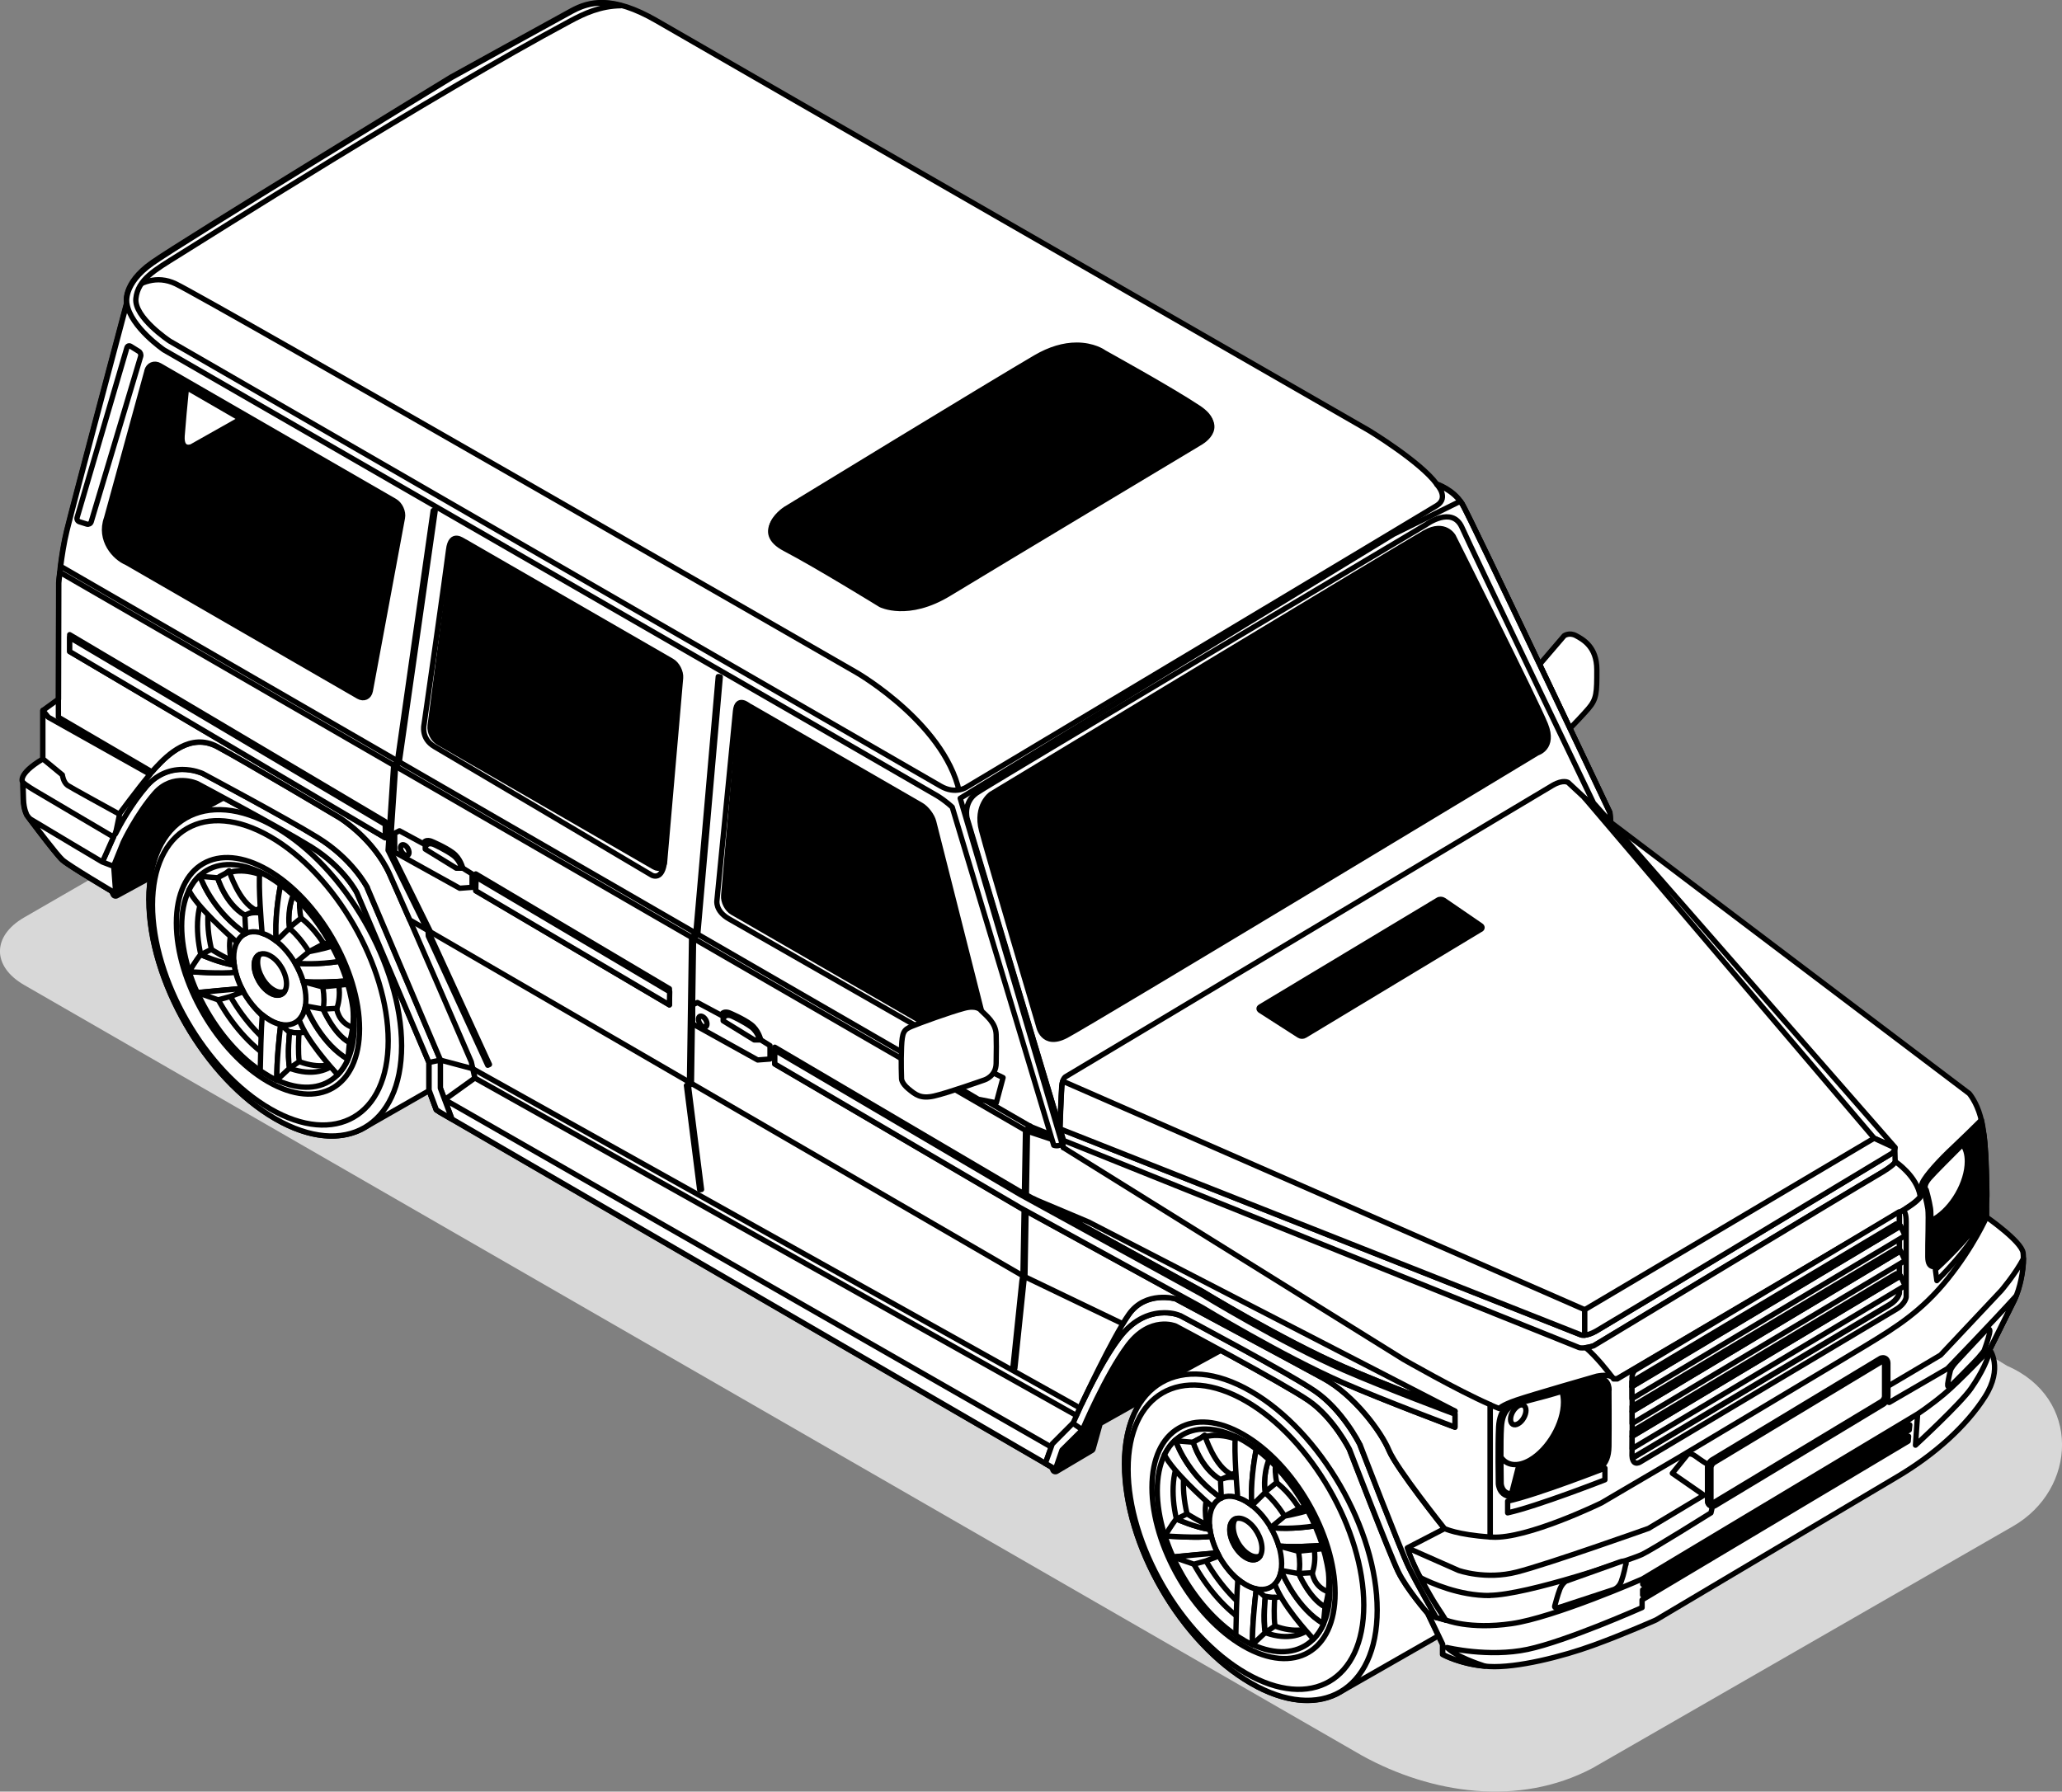 <?xml version="1.0" encoding="UTF-8"?><svg xmlns="http://www.w3.org/2000/svg" viewBox="0 0 155.37 135.02"><rect x="0" y="0" width="155.37" height="135.02" fill="#808080" stroke="none"/><defs><style>.d{fill:#d8d8d8;mix-blend-mode:multiply;}.e{isolation:isolate;}.f{fill:none;}.f,.g{stroke-width:.4px;}.f,.g,.h{stroke:#000;stroke-linejoin:round;}.g{fill:#fff;}.h{stroke-width:.8px;}</style></defs><g class="e"><g id="b"><g id="c"><path class="d" d="M1.82,69.14c-2.43,1.4-2.43,3.69,0,5.09l100.82,58.08c5.19,2.86,11.79,3.88,17.35.94l31.69-18.23c4.83-2.78,5.17-9.66-.45-12.09L54.75,43.68c-2.43-1.4-6.4-1.4-8.83,0L1.82,69.14Z"/><polygon class="h" points="8.46 66.79 8.71 67.33 12.54 65.24 18.57 59.68 12.74 57.78 7.93 63.47 8.46 66.79"/><path class="h" d="M79.3,110.09l.22.62,2.65-1.57.56-2,10.29-5.78s-5.89-2.28-5.92-2.27c-.04.01-3.82,1.29-3.82,1.29l-3.97,9.72Z"/><path class="g" d="M84.73,110.35c0-3.26,1.23-5.48,3.18-6.36l6.62-3.61c1.43-.1,3.83.58,5.59,1.6,5.45,3.14,10.33,8.39,11.35,14.98.06.37-.11,3.86.03,4.53-.02.01-.04.03-.06.04l-10.7,6.12c-1.7.85-3.98.65-6.48-.8-5.26-3.04-9.52-10.42-9.52-16.49Z"/><path class="g" d="M84.73,110.35c0,6.07,4.26,13.46,9.52,16.49,5.26,3.04,9.52.57,9.52-5.5s-4.26-13.46-9.52-16.49c-5.26-3.04-9.52-.57-9.52,5.5Z"/><path class="g" d="M85,110.72c0,5.66,3.97,12.55,8.88,15.38,4.9,2.83,8.88.54,8.88-5.13s-3.98-12.55-8.88-15.38-8.88-.54-8.88,5.13Z"/><path class="g" d="M86.8,112.1c0,4.4,3.09,9.75,6.9,11.95,3.81,2.2,6.9.42,6.9-3.99s-3.09-9.75-6.9-11.95c-3.81-2.2-6.9-.42-6.9,3.99Z"/><path class="g" d="M87.2,112.33c0,4.15,2.91,9.19,6.5,11.26,3.59,2.07,6.5.39,6.5-3.75s-2.91-9.19-6.5-11.26c-3.59-2.07-6.5-.39-6.5,3.75Z"/><path class="g" d="M94.26,122.53c-3.24-1.87-5.87-6.43-5.87-10.17s2.63-5.26,5.87-3.39c.17.1.34.21.51.33,2.72,2.09,4.87,5.81,5.33,9.21.02.21.03.43.03.63,0,3.75-2.63,5.26-5.87,3.39Z"/><path class="g" d="M89.17,111.88c0-1.6.48-2.79,1.28-3.48,1.03-.42,2.36-.26,3.81.58.17.1.34.21.51.33,2.72,2.09,4.87,5.81,5.33,9.21.02.21.03.43.03.63,0,1.6-.48,2.79-1.28,3.48-1.03.42-2.36.26-3.81-.58-3.24-1.87-5.87-6.43-5.87-10.17Z"/><path class="g" d="M91.96,113.29c0,2.24,1.59,4.96,3.55,6.07,1.96,1.12,3.56.21,3.56-2.02s-1.59-4.96-3.56-6.07c-1.96-1.12-3.55-.21-3.55,2.03Z"/><path class="g" d="M90.82,113.83c0,2.24,1.59,4.96,3.56,6.08,1.96,1.12,3.55.21,3.55-2.03s-1.59-4.96-3.55-6.07c-1.96-1.12-3.56-.21-3.56,2.02Z"/><path class="g" d="M91.13,114.7c0,1.74,1.22,3.85,2.72,4.71,1.5.87,2.72.16,2.72-1.57s-1.22-3.85-2.72-4.71c-1.5-.87-2.72-.16-2.72,1.57Z"/><path class="g" d="M92.66,115.28c0,.78.54,1.72,1.22,2.11.67.39,1.21.07,1.21-.7s-.54-1.72-1.21-2.11c-.67-.39-1.22-.07-1.22.7Z"/><path class="g" d="M93.07,114.47c-.1.15-.15.34-.15.58,0,.78.54,1.72,1.22,2.11.31.18.59.2.81.1-.21.32-.6.39-1.06.12-.67-.39-1.22-1.33-1.22-2.11,0-.42.16-.69.41-.81Z"/><path class="g" d="M98.97,123.52c-.47-.5-2.35-2.57-2.91-4.14.24-.24.4-.59.48-1.03.22.54,1.29,2.89,3.2,4.01-.2.46-.46.85-.77,1.16Z"/><path class="g" d="M93.7,123.59c-.19-.11-.39-.23-.58-.36.02-1.01.06-3.11.15-4.21.19.15.38.29.58.41.28.16.55.27.81.33-.12.94-.31,2.71-.29,4.19-.22-.1-.44-.22-.67-.35Z"/><path class="g" d="M87.78,115.75s2.57.19,3.49.03c.11.42.26.84.46,1.24-.57.05-2.69.24-3.34.31-.24-.52-.44-1.06-.61-1.59Z"/><path class="g" d="M87.75,109.62c.22-.44.49-.81.81-1.1.21.58,1.11,2.75,3.46,4.37-.28.13-.5.35-.66.66-.56-.48-3.04-2.7-3.62-3.93Z"/><path class="g" d="M94.66,109.2c-.16.8-.46,2.68-.33,4.25-.16-.12-.32-.23-.48-.33-.2-.12-.4-.2-.59-.26-.07-.86-.28-3.44-.18-4.61.2.1.41.2.62.32.32.19.64.4.95.63Z"/><path class="g" d="M99.09,114.99c.21.49.4.98.55,1.47-.78.06-2.22.14-3.28.05-.14-.48-.35-.95-.61-1.39.48.05,1.69.13,3.34-.13Z"/><path class="g" d="M87.78,115.75s.54-.92.86-1.28c0,0,1.38.62,2.53.79.02.17.06.35.1.52-.93.15-3.5-.03-3.5-.03Z"/><polygon class="g" points="88.62 114.5 88.62 114.49 88.63 114.49 88.62 114.5"/><path class="g" d="M89.45,114.09s1.01.65,1.69.88c0,.1.02.2.03.3-1.1-.17-2.41-.74-2.52-.79l.79-.39Z"/><path class="g" d="M88.58,108.58l1.33.11s.56,1.94,2.05,2.82l.07,1.39c-2.28-1.57-3.2-3.66-3.44-4.31Z"/><path class="g" d="M89.91,108.68l.54-.29.32-.24s.76,2.44,2.06,2.98l-.87.37c-1.49-.88-2.05-2.82-2.05-2.82Z"/><path class="g" d="M96.1,110.48c-.05.59.1,1.24.1,1.24l-.88.72c-.03-.22-.16-1.28.29-2.45.17.16.33.32.49.49Z"/><path class="g" d="M95.32,112.49l-.99.97c-.13-1.58.17-3.46.33-4.25.32.24.64.51.95.79-.5,1.3-.28,2.49-.28,2.49Z"/><path class="g" d="M96.79,114.26l1.11-.59.47-.12c.05.09.11.19.16.28-.71.23-1.74.42-1.74.42Z"/><path class="g" d="M95.75,115.12l1.04-.86s1.02-.19,1.74-.42c.2.38.39.76.56,1.15-1.65.26-2.86.18-3.34.13Z"/><path class="g" d="M97.84,116.91l-1.48-.4c1.06.09,2.5.01,3.28-.05.03.08.05.17.08.25l-1.88.19Z"/><path class="g" d="M96.53,118.35l1.34.24s.79,1.86,1.97,2.51l-.12,1.26c-1.91-1.12-2.97-3.47-3.19-4.01Z"/><path class="g" d="M98.88,118.52s.09,1.05,1.2,1.44c-.05.41-.13.79-.25,1.13-1.18-.65-1.97-2.51-1.97-2.51l1.02-.06Z"/><path class="g" d="M94.37,123.94h0c-.01-1.49.18-3.25.29-4.2l.67.61s-.19,1.65,0,2.69l-.96.9Z"/><path class="g" d="M95.44,120.32c.21.05.41.06.61.05-.03.45-.08,1.5.02,2.16l-.72.5c-.19-1.04,0-2.69,0-2.69l.1-.03Z"/><path class="g" d="M91.74,117.03c.04.08.08.16.12.23l-.99.37-.91.25-1.57-.54c.65-.07,2.77-.26,3.34-.31Z"/><path class="g" d="M11.22,67.82c0-3.26,1.23-5.48,3.18-6.36l6.62-3.61c1.43-.1,3.84.58,5.59,1.59,5.45,3.15,10.33,8.39,11.35,14.98.06.37-.11,3.86.03,4.53-.02.01-.04.03-.06.04l-10.7,6.12c-1.7.85-3.98.65-6.48-.8-5.26-3.04-9.52-10.42-9.52-16.49Z"/><path class="g" d="M11.22,67.82c0,6.07,4.26,13.46,9.52,16.49,5.26,3.04,9.52.57,9.52-5.5s-4.26-13.46-9.52-16.49c-5.26-3.04-9.52-.58-9.52,5.5Z"/><path class="g" d="M11.49,68.19c0,5.66,3.97,12.55,8.88,15.38,4.9,2.83,8.88.54,8.88-5.13s-3.98-12.55-8.88-15.38c-4.9-2.83-8.88-.54-8.88,5.13Z"/><path class="g" d="M13.29,69.56c0,4.4,3.09,9.75,6.9,11.95,3.81,2.2,6.9.42,6.9-3.98s-3.09-9.75-6.9-11.96c-3.81-2.2-6.9-.42-6.9,3.99Z"/><path class="g" d="M13.69,69.79c0,4.15,2.91,9.19,6.5,11.26,3.59,2.07,6.5.39,6.5-3.75s-2.91-9.19-6.5-11.26c-3.59-2.07-6.5-.39-6.5,3.75Z"/><path class="g" d="M20.75,80c-3.24-1.87-5.87-6.43-5.87-10.17s2.63-5.26,5.87-3.39c.17.1.34.21.51.33,2.72,2.09,4.87,5.81,5.33,9.21.02.21.03.43.03.63,0,3.75-2.63,5.26-5.87,3.39Z"/><path class="g" d="M15.66,69.34c0-1.6.48-2.79,1.28-3.48,1.03-.42,2.36-.26,3.81.58.17.1.34.21.51.33,2.72,2.09,4.87,5.81,5.33,9.21.02.21.03.43.03.63,0,1.6-.48,2.79-1.28,3.48-1.03.42-2.36.27-3.81-.58-3.24-1.87-5.87-6.43-5.87-10.17Z"/><path class="g" d="M18.45,70.75c0,2.24,1.59,4.96,3.56,6.08,1.96,1.12,3.56.21,3.56-2.03s-1.59-4.96-3.56-6.07c-1.96-1.12-3.56-.21-3.56,2.02Z"/><path class="g" d="M17.3,71.29c0,2.24,1.59,4.96,3.55,6.07,1.96,1.12,3.56.21,3.56-2.03s-1.59-4.96-3.56-6.07c-1.96-1.12-3.55-.21-3.55,2.03Z"/><path class="g" d="M17.61,72.16c0,1.74,1.22,3.85,2.72,4.71,1.5.87,2.72.16,2.72-1.57s-1.22-3.85-2.72-4.71c-1.5-.87-2.72-.16-2.72,1.57Z"/><path class="g" d="M19.15,72.74c0,.77.54,1.72,1.22,2.1.67.39,1.22.07,1.22-.7s-.54-1.72-1.22-2.1c-.67-.39-1.22-.07-1.22.7Z"/><path class="g" d="M19.56,71.93c-.1.15-.15.34-.15.58,0,.77.54,1.72,1.22,2.1.31.18.59.2.81.1-.21.32-.6.39-1.06.12-.67-.39-1.22-1.33-1.22-2.1,0-.42.16-.69.41-.81Z"/><path class="g" d="M25.45,80.99c-.47-.5-2.35-2.58-2.91-4.14.24-.24.4-.59.47-1.04.22.54,1.29,2.9,3.21,4.01-.2.46-.46.85-.77,1.17Z"/><path class="g" d="M20.19,81.05c-.19-.11-.39-.24-.58-.36.02-1.01.06-3.11.15-4.21.19.15.38.29.58.41.28.16.55.27.81.33-.12.94-.31,2.71-.29,4.19-.22-.1-.44-.22-.67-.35Z"/><path class="g" d="M14.26,73.22s2.57.19,3.49.03c.1.42.26.84.46,1.24-.57.05-2.69.24-3.35.31-.24-.52-.44-1.05-.61-1.59Z"/><path class="g" d="M14.24,67.08c.22-.44.49-.81.81-1.1.21.58,1.11,2.75,3.46,4.37-.28.13-.5.35-.66.66-.56-.49-3.04-2.7-3.62-3.93Z"/><path class="g" d="M21.14,66.67c-.16.8-.46,2.68-.32,4.25-.16-.12-.32-.23-.48-.33-.2-.12-.4-.2-.59-.26-.07-.86-.28-3.44-.18-4.61.2.1.41.2.62.32.32.19.64.4.95.63Z"/><path class="g" d="M25.58,72.45c.21.48.4.98.55,1.47-.78.06-2.22.14-3.28.05-.14-.48-.35-.95-.61-1.39.48.05,1.69.13,3.34-.13Z"/><path class="g" d="M14.26,73.22s.54-.92.86-1.28c0,0,1.38.62,2.53.8.02.17.06.34.1.52-.93.15-3.5-.03-3.5-.03Z"/><polygon class="g" points="15.11 71.96 15.1 71.96 15.11 71.95 15.11 71.96"/><path class="g" d="M15.93,71.55s1.01.65,1.69.88c0,.1.02.2.03.3-1.1-.17-2.41-.74-2.52-.79l.79-.39Z"/><path class="g" d="M15.07,66.04l1.33.11s.56,1.94,2.05,2.82l.07,1.39c-2.28-1.57-3.2-3.66-3.44-4.31Z"/><path class="g" d="M16.4,66.15l.54-.29.32-.24s.76,2.44,2.06,2.98l-.87.37c-1.49-.88-2.05-2.82-2.05-2.82Z"/><path class="g" d="M22.58,67.95c-.05.59.1,1.24.1,1.24l-.88.72c-.03-.22-.16-1.29.29-2.45.17.16.33.32.49.49Z"/><path class="g" d="M21.81,69.95l-.99.97c-.13-1.58.17-3.46.32-4.25.32.24.64.51.95.79-.5,1.3-.28,2.49-.28,2.49Z"/><path class="g" d="M23.28,71.72l1.11-.59.47-.12c.05.09.11.19.16.28-.71.23-1.74.42-1.74.42Z"/><path class="g" d="M22.24,72.58l1.04-.86s1.02-.19,1.74-.42c.2.38.39.76.56,1.15-1.65.25-2.86.18-3.34.13Z"/><path class="g" d="M24.32,74.38l-1.48-.4c1.06.09,2.5,0,3.28-.05.03.08.05.17.08.25l-1.88.19Z"/><path class="g" d="M23.02,75.81l1.34.24s.79,1.86,1.97,2.51l-.12,1.26c-1.91-1.12-2.97-3.47-3.19-4.01Z"/><path class="g" d="M25.37,75.99s.09,1.05,1.2,1.44c-.05.41-.13.79-.25,1.13-1.18-.65-1.97-2.51-1.97-2.51l1.02-.06Z"/><path class="g" d="M20.86,81.4h0c-.01-1.49.18-3.25.29-4.2l.67.61s-.19,1.65,0,2.69l-.96.9Z"/><path class="g" d="M21.92,77.78c.21.05.41.06.61.06-.03.45-.08,1.5.02,2.16l-.73.5c-.19-1.04,0-2.69,0-2.69l.11-.03Z"/><path class="g" d="M18.22,74.49c.04.08.08.16.12.24l-.99.37-.91.25-1.57-.54c.65-.07,2.77-.26,3.35-.31Z"/><path class="g" d="M3.23,57.19v-3.65l1.17-.85.02-8.77s.17-2.17.6-3.92c.42-1.75,4.52-17.16,4.52-17.16,0,0-.35-1.45,1.92-3.05,2.27-1.6,22.53-13.98,22.53-13.98,0,0,7.87-4.35,9.11-5.02,1.25-.67,3.02-1.17,6.37.77,3.35,1.95,53.69,30.89,53.69,30.89,0,0,3.87,2.35,5.09,4.02,0,0,1.27.42,1.9,1.47.62,1.05,11.14,23.28,11.14,23.28l.06.74,27.03,20.45s.54.63.84,1.72c.3,1.09.43,3.15.44,4.56.01,1.4.01,3.02.01,3.02,0,0,2.67,1.85,2.77,2.71.1.86-.17,2.53-.66,3.54-.49,1.01-1.86,3.74-1.86,3.74,0,0,1.04,1.38-.36,3.57-1.4,2.2-3.79,4.35-6.59,6.01-2.81,1.66-18.19,10.8-18.19,10.8,0,0-2.43,1.08-4.75,1.92-2.31.84-5.73,1.71-7.83,1.59-2.1-.12-3.51-.91-3.51-.91v-.75l-1.13-2.36s-1.59-1.83-2.22-3.14c-.63-1.3-3.67-9.2-3.67-9.2,0,0-1.2-2.4-3.1-3.7-1.9-1.3-10.01-5.61-10.01-5.61,0,0-1.9-.81-3.6,1.45-1.69,2.26-3.42,6.38-3.42,6.38l-1.53,1.54-.5,1.42-.11-.05-46.26-26.84-.27-.18-.55-1.48v-2.08l-5.43-12.8s-.99-1.94-3.46-3.46c-2.47-1.52-8.57-4.76-8.57-4.76,0,0-1.83-.85-3.21.74-1.38,1.59-2.36,3.67-2.36,3.67l-.74,1.83.15,2.04-.04-.03s-3.47-2.05-3.97-2.5c-.5-.45-2.67-3.37-2.67-3.37,0,0-.25-.43-.27-1.2-.03-.78-.03-1.27-.03-1.27,0,0-.5-.57,1.5-1.77Z"/><path class="g" d="M108.93,122.09s-2.2-3.21-2.9-5.45l3.87,1.71s2.04.73,4.4.12c2.36-.6,9.92-3.29,9.92-3.29l4.17-2.5-2.38-1.65,1.09-1.35s.18-.3.68.08c.36.27.74.51.93.62-.03.08-.05.15-.05.23v2.49c0,.11.03.2.09.27.07.09.17.14.29.14.08,0,.16-.02.23-.07l12.64-7.62c.2-.12.34-.37.34-.6v-.75l3.97-2.35,4.58-4.87s1.06-1.24,1.67-2.41c0,.91-.26,2.26-.68,3.12-.43.88-1.52,3.06-1.79,3.61-.03.04-.06.08-.06.13-.12.7-.61,1.76-1.42,2.93-.81,1.17-4.19,4.28-4.19,4.28l.16-2.32-.54.3v.03s-20.17,12.08-20.17,12.08v.4l20.12-12.02-.04.39-20.09,12.04v.4l20.04-11.97-.03.37-20.05,11.96v.58s-5.69,2.53-8.63,3.15c-2.94.62-6.07-.14-6.07-.14.68.68,2.39,1.25,2.85,1.4-1.92-.18-3.17-.89-3.17-.89v-.75l-1.13-2.36.63.32.72.2Z"/><path class="g" d="M7.71,64.96l.81-1.82.02-.05c.04-.09,1.05-2.2,2.49-3.86.71-.82,1.65-1.26,2.7-1.26.82,0,1.44.27,1.51.3l.04.02c.25.13,6.15,3.27,8.61,4.79,2.64,1.62,3.72,3.71,3.77,3.79v.03s5.52,12.99,5.52,12.99v2.1l.86,2.34-.9-.52-.27-.18-.55-1.48v-2.08l-5.43-12.8s-.99-1.94-3.46-3.46c-2.47-1.52-8.57-4.76-8.57-4.76,0,0-1.83-.85-3.21.74-1.38,1.59-2.36,3.67-2.36,3.67l-.74,1.83.15,2.04-.04-.03s-.35-.21-.85-.51l-.12-1.83Z"/><path class="g" d="M79.29,108.82l1.56-1.55c.34-.79,1.89-4.32,3.46-6.41,1.19-1.59,2.53-1.93,3.43-1.93.65,0,1.1.18,1.18.21h.03s.03.03.03.03c.33.18,8.17,4.34,10.1,5.66,2.06,1.41,3.33,3.92,3.38,4.02l.02.04v.04c.04.08,3.04,7.88,3.65,9.14.58,1.19,2.07,3.81,2.08,3.83l-.63-.32s-1.59-1.83-2.22-3.14c-.63-1.3-3.67-9.2-3.67-9.2,0,0-1.2-2.4-3.1-3.7-1.9-1.3-10.01-5.61-10.01-5.61,0,0-1.9-.81-3.6,1.45-1.69,2.26-3.42,6.38-3.42,6.38l-1.53,1.54-.5,1.42-.11-.05-.64-.37.51-1.46Z"/><path class="g" d="M129.04,113.52c.08,0,.16-.02.23-.07l12.64-7.62c.2-.12.34-.37.34-.6v-2.5c0-.24-.16-.41-.37-.41-.08,0-.16.02-.23.07l-12.64,7.62c-.2.12-.34.37-.34.6v2.49c0,.11.03.2.09.27.07.09.17.14.29.14h0Z"/><path class="g" d="M102.49,108.93v-.04s-.03-.04-.03-.04c-.05-.11-1.32-2.61-3.38-4.02-1.92-1.32-9.76-5.48-10.1-5.66l-.03-.02h-.03c-.08-.05-.52-.22-1.18-.22-.91,0-2.24.33-3.43,1.93-1.06,1.42-2.12,3.5-2.8,4.94h0s2.28-4.92,3.55-6.74c1.27-1.81,3.53-1.17,3.53-1.17,0,0,8.81,4.72,11.13,5.99,2.32,1.27,4.36,4.03,4.94,5.43.58,1.39,4.18,5.89,4.18,5.89l-2.8,1.45c.71,2.24,2.9,5.45,2.9,5.45l-.72-.2s-1.51-2.64-2.08-3.83c-.61-1.26-3.61-9.06-3.64-9.14Z"/><path class="g" d="M8.98,61.35s1.94-2.64,2.79-3.53c.84-.9,2.57-2.63,4.61-1.54,2.04,1.09,9.22,5.36,9.22,5.36,0,0,2.53,1.55,3.75,4.23,1.21,2.68,6.16,14.15,6.16,14.15l.28,1.23-2.59-1.34-5.51-12.99v-.03c-.06-.09-1.14-2.17-3.78-3.79-2.46-1.51-8.36-4.65-8.61-4.79l-.04-.02c-.07-.03-.68-.3-1.51-.3-1.05,0-1.99.44-2.7,1.26-1.15,1.33-2.03,2.95-2.35,3.59l.31-1.48Z"/><path class="g" d="M4.7,58.4l-1.47-1.21v-3.65l.41.51,7.66,4.3c-.94,1.13-2.32,3-2.32,3h0c-1.13-.62-3.62-1.99-3.88-2.16-.33-.23-.4-.78-.4-.78Z"/><path class="g" d="M8.55,63.07s-.01.02-.01.03l-.02.05-.81,1.82.12,1.83c-1.06-.64-2.78-1.68-3.12-1.99-.5-.45-2.67-3.37-2.67-3.37,0,0-.25-.43-.27-1.2-.03-.78-.03-1.27-.03-1.27.21.21.89.61.89.61l5.93,3.5Z"/><polygon class="g" points="79.21 109.05 78.77 110.28 34.05 84.33 33.51 82.87 79.21 109.05"/><path class="g" d="M81.36,106.1c-.1.21-.18.4-.26.57l-45.32-25.43-.16-.7,45.74,25.56Z"/><path class="g" d="M118.95,101.54l-38.83-15.6-.26-.87,39.26,15.53s.37.15,1.14-.29c.77-.44,22.28-13.39,22.28-13.39,0,0,.27-.26.23-.45l.03,1.08s.04.22-1.37,1.03c-1.41.81-21.36,12.85-21.36,12.85,0,0-.79.25-1.13.11Z"/><polygon class="g" points="142.79 86.47 141.21 85.77 119.41 60.15 121.36 61.96 142.79 86.47"/><path class="g" d="M119.41,100.62c-.19.02-.28-.02-.28-.02l-39.26-15.53s.09-2.56.14-3.2c.01-.16.04-.29.07-.39l39.33,17.22v1.92Z"/><path class="g" d="M142.55,86.92s-21.51,12.95-22.28,13.39c-.39.22-.67.29-.86.31v-1.92l21.8-12.92,1.56.72s0,.04,0,.11c-.06.16-.22.32-.22.32Z"/><path class="g" d="M143.62,91.07l-21.77,12.83h-.28s-.05-.09-.09-.12c-.28-.37-1.19-1.54-2-2.22.31-.04.6-.14.6-.14,0,0,19.95-12.04,21.36-12.85,1.41-.81,1.37-1.03,1.37-1.03,0,0,1.63,1.07,1.88,2.62-.19.36-1.08.9-1.08.9Z"/><path class="g" d="M112.22,120.23c2.87-.03,10.7-2.71,11.5-3.08.8-.38,5.2-3.14,5.2-3.14l.11-.49s0,0,0,0c.08,0,.16-.02.23-.07l12.64-7.62c.09-.05.16-.14.22-.23l.23.09,4.39-2.55s3.2-3.31,5.16-5.46c-.04.1-.08.19-.12.27-.49,1.01-1.86,3.74-1.86,3.74,0,0-2.32,2.44-3.42,3.36-1.1.92-2.03,1.52-2.03,1.52l-20.71,12.42s-6.68,2.92-9.87,3.37c-3.19.46-4.97-.28-4.97-.28,0,0,0,0,0-.01,0,0,0,0,0-.01,0,0-.01-.02-.02-.03,0,0,0-.01-.01-.02-.01-.02-.03-.05-.05-.07,0,0,0-.01-.01-.02-.02-.02-.03-.05-.05-.08,0-.01-.01-.02-.02-.03-.02-.03-.05-.07-.07-.11,0,0,0-.01-.01-.02-.03-.05-.06-.1-.1-.15,0-.01-.01-.02-.02-.03-.03-.05-.06-.09-.09-.14,0-.01-.02-.03-.03-.04-.08-.12-.17-.26-.26-.41,0-.01-.02-.03-.03-.04-.04-.06-.08-.13-.12-.2,0-.01-.01-.02-.02-.03-.05-.08-.1-.16-.15-.25,0,0,0-.01-.01-.02-.05-.08-.1-.16-.14-.24,0-.01-.01-.03-.02-.04-.11-.18-.21-.37-.32-.56,0,0,0-.02-.01-.02-.05-.09-.1-.19-.15-.28,0,0,0-.01-.01-.02-.05-.1-.11-.2-.16-.31.78.39,2.92,1.36,5.21,1.34Z"/><polygon class="g" points="35.78 81.24 33.51 82.87 33.18 82 33.18 79.89 35.62 80.54 35.78 81.24"/><path class="g" d="M4.4,52.69v1.36l7.05,4.12c.12-.14.22-.26.32-.36.84-.9,2.57-2.63,4.61-1.54,2.04,1.09,9.22,5.36,9.22,5.36,0,0,2.53,1.55,3.75,4.23.31.69.87,1.96,1.53,3.47l46.2,26.82,7.52,3.61c.16-.27.32-.51.46-.71,1.27-1.81,3.53-1.17,3.53-1.17,0,0,8.81,4.72,11.13,5.99,2.32,1.27,4.36,4.03,4.94,5.43.58,1.39,4.18,5.89,4.18,5.89,0,0,.92.47,3.45.64v-9.97c-2.48-1.08-6.55-3.42-6.55-3.42l-25.61-15.95-.25-1.42-7.5-24.9c-.81-5.43-7.83-9.48-7.83-9.48,0,0-48.71-28.05-51.31-29.3-1.44-.69-2.72-.09-3.58.58-.18.54-.1.88-.1.88,0,0-4.1,15.41-4.52,17.16-.22.89-.37,1.9-.47,2.67l73.11,42.23,1.47.59.28.42-2.08-.69L4.51,43.13c-.05.49-.08.8-.08.8l-.02,8.77ZM50.08,64.84c-.14,1.58-.96,1.12-.96,1.12,0,0-15.33-9.08-16.38-9.69-1.05-.61-.79-1.66-.79-1.66,0,0,1.68-11.73,1.85-13.17.17-1.44,1.1-.67,1.1-.67l.52,1.19,14.66,22.88ZM70.14,77.95s-14.15-8.1-15.21-8.7c-1.06-.6-.91-1.39-.91-1.39,0,0,1.28-13.11,1.4-14.27.12-1.16.98-.41.98-.41l.58,1.09,13.17,23.68ZM77.91,90.36l4.11,1.73,27.62,14.25s-5.34-2-8.39-3.34c-4.62-2.02-10.68-5.7-10.68-5.7l-12.65-6.95Z"/><path class="g" d="M112.28,115.83s.09,0,.14.01c2.64.16,8.25-2.58,8.25-2.58l5.77-3.39s11.74-7.01,14.1-8.44c2.36-1.43,4.26-2.62,6.22-5.06,1.96-2.44,2.93-4.66,2.93-4.66,0,0,0-1.62-.01-3.02-.01-1.3-.12-3.16-.38-4.29-.55.55-1.47,1.45-2.12,2.06-.99.92-2.08,2.11-2.33,2.67-.26.56-.14,1.05-.14,1.05-.19.36-1.08.9-1.08.9l-.25.15c.11.03.25.2.25.86v5.66s-.04.5-.77.93l-19.24,11.48s-.51.36-.62-.27c.07-.03.11-.06.11-.06l19.24-11.48c.72-.43.77-.93.77-.93v-5.66c0-.14,0-.26-.02-.36l-21.24,12.52h-.28c-.19-.45-1.26-.21-1.26-.21,0,0-4.89,1.4-6.05,1.8-1.16.4-1.3.64-1.3.64-.21-.08-.43-.17-.68-.28v9.97ZM145.39,88.77c.58-.67,3.56-3.59,3.56-3.59,0,0,.23-.43.35.5.12.93.18,3.41.2,4.17.02.76-.08,1.66-.85,2.54-.78.87-2.63,2.67-2.63,2.67,0,0-.55.62-.56-.34-.02-.96.08-3.1,0-3.65-.08-.55-.32-1.4-.32-1.4,0,0-.32-.23.26-.9ZM113.13,107.56c.07-1.36.79-1.64,1.09-1.74.29-.1.87-.25,2.16-.59,1.3-.35,2.28-.69,3.51-1.09,1.23-.4,1.16.62,1.16.62,0,0,.02,2.73,0,4.25-.02,1.52-.92,1.57-.92,1.57,0,0-4.8,1.73-5.89,1.97-1.09.24-1.12-.74-1.12-.74,0,0-.05-2.89.02-4.25Z"/><path class="g" d="M11.07,27.95c.12-.45.56-.63.96-.4l17.71,10.22c.4.23.67.8.58,1.26l-2.42,13.04c-.09.46-.49.64-.89.41l-17.47-10.09c-.88-.36-2.1-1.69-1.51-3.34l3.05-11.11ZM34.17,41.24c.06-.46.44-.65.85-.42l15.6,9c.4.23.7.81.66,1.27l-1.2,13.82c-.04.47-.4.66-.81.42l-16.23-9.37c-.4-.23-.69-.8-.63-1.27l1.75-13.46ZM74.77,79.36c.11.45-.12.63-.53.4l-19.05-11c-.4-.23-.7-.81-.66-1.27l1.2-13.82c.04-.46.4-.65.81-.42l12.87,7.43c.4.23.83.8.94,1.25l4.41,17.43Z"/><path class="h" d="M74.32,79.31l-18.91-10.92c-.26-.15-.48-.56-.45-.87l1.2-13.82c0-.09.04-.13.05-.13.01,0,.06,0,.12.04l12.87,7.43c.3.18.66.64.75.98l4.37,17.28ZM49.6,65.01s-.06,0-.12-.04l-16.23-9.37c-.26-.15-.46-.55-.42-.85l1.75-13.46s.02-.15.08-.15c.02,0,.06,0,.13.04l15.6,9c.26.15.48.56.45.87l-1.2,13.82c0,.09-.03.13-.04.13,0,0,0,0,0,0ZM27.22,52.12l-17.5-10.1h-.03c-.69-.29-1.78-1.41-1.27-2.81v-.02s3.06-11.13,3.06-11.13c.02-.07.07-.19.19-.19.05,0,.1.02.15.05l17.71,10.22c.25.14.43.53.38.81l-2.42,13.04c-.01.07-.05.16-.13.16-.04,0-.09-.02-.14-.04Z"/><path class="g" d="M74.66,59.86s-1.19.84-.7,2.72c.49,1.89,4.3,14.74,4.3,14.74,0,0,.31,1.64,2.06.73,1.75-.91,35.52-21.31,35.52-21.31,0,0,1.31-.38.61-2.13-.7-1.75-6.95-14.19-6.95-14.19,0,0-.63-1.12-2.13-.28-1.5.84-32.7,19.71-32.7,19.71Z"/><path class="h" d="M79.37,77.91c.21,0,.46-.08.75-.23,1.71-.89,35.16-21.1,35.49-21.3l.05-.03.05-.02s.29-.1.43-.4c.13-.28.1-.69-.09-1.17-.68-1.71-6.88-14.03-6.94-14.15h0s-.23-.36-.71-.36c-.24,0-.53.09-.83.26-1.46.82-31.79,19.15-32.67,19.69-.09.07-.91.77-.53,2.26.48,1.86,4.26,14.6,4.29,14.73v.02s0,.02,0,.02c.01.07.15.66.7.66Z"/><path class="g" d="M14.5,33.64s-.86.42-.78-.79c.05-.74.21-2.44.33-3.65l4.1,2.37-3.65,2.06Z"/><polygon class="g" points="52.72 89.66 52.86 89.64 51.88 81.87 52.1 81.65 52.1 81.62 52.26 70.71 52.57 70.4 52.58 70.37 54.27 51.01 54.12 50.99 52.43 70.33 52.11 70.65 52.11 70.68 51.95 81.58 51.72 81.81 51.73 81.85 52.72 89.66"/><polygon class="g" points="76.47 103.1 77.15 96.56 77.23 96.09 77.42 85.27 77.73 84.96 77.62 84.86 77.27 85.21 77.27 85.24 77.08 96.08 77 96.55 76.32 103.09 76.47 103.1"/><polygon class="g" points="36.75 80.28 36.88 80.22 32.41 70.49 32.4 70.15 29.39 64.05 29.81 57.75 30.08 57.48 30.08 57.46 32.79 38.5 32.64 38.48 29.94 57.41 29.67 57.68 29.66 57.71 29.24 64.08 29.25 64.09 32.26 70.2 32.27 70.54 36.75 80.28"/><polygon class="g" points="34.05 84.33 33.15 83.81 32.88 83.63 32.33 82.15 32.33 80.07 33.18 79.89 33.18 82 34.05 84.33"/><polygon class="g" points="80.02 109.28 79.53 110.71 79.41 110.65 78.77 110.28 79.29 108.82 80.84 107.26 81.56 107.75 80.02 109.28"/><path class="g" d="M7.71,64.96l.86.33.15,2.04-.04-.03s-3.47-2.05-3.97-2.5c-.41-.37-1.94-2.39-2.48-3.11,1.48.9,5.48,3.27,5.48,3.27Z"/><path class="g" d="M90.37,33.39s2.11-1.1,0-2.51c-2.11-1.41-7.21-4.22-7.21-4.22,0,0-1.98-1.45-5.14.4-3.17,1.85-18.87,11.43-18.87,11.43,0,0-2.43,1.59,0,2.86,2.43,1.27,7.21,4.22,7.21,4.22,0,0,2.05,1.05,5.15-.84,3.1-1.89,18.86-11.34,18.86-11.34Z"/><path class="h" d="M67.91,45.44c1.11,0,2.27-.37,3.46-1.09,3.06-1.87,18.71-11.24,18.87-11.34.23-.12.79-.52.81-.98.02-.44-.44-.84-.82-1.1-2.08-1.39-7.14-4.18-7.19-4.21h-.01s-.01-.02-.01-.02c0,0-.7-.49-1.89-.49-.95,0-1.95.3-2.98.9-3.13,1.82-18.71,11.34-18.86,11.43-.27.18-.99.78-.96,1.37.02.37.34.72.94,1.04,2.41,1.26,7.17,4.19,7.23,4.23h0s.53.25,1.42.25Z"/><polygon class="g" points="75.58 81.21 74.38 80.63 72.48 81.61 72.48 82.11 73.71 82.84 75.07 83.11 75.58 81.21"/><path class="g" d="M73.9,76.12s-.3-.39-1.24-.14c-1.12.3-3.37,1.12-3.97,1.37-.6.25-.71.44-.76,1.55-.05,1.11,0,2.38,0,2.38,0,0-.02.33.52.78.54.44.92.76,1.92.54,1-.22,3.82-1.22,3.82-1.22,0,0,.86-.27.87-1.25.02-.98.02-1.63,0-2.17-.03-.89-.74-1.41-1.16-1.83Z"/><path class="g" d="M118.3,54.89c-.71-1.5-1.5-3.16-2.29-4.82l1.85-2.16s.39-.28.9,0c.51.28,1.56.83,1.56,2.56s0,2.2-.65,2.95c-.4.46-.97,1.06-1.37,1.47Z"/><path class="g" d="M54.34,76.51c.17-.41.67-.16.67-.16,0,0,1,.42,1.57.85.57.42.74,1.16.74,1.16l-.04.18s-.1-.71-.67-1.14c-.58-.42-1.43-.81-1.43-.81,0,0-.5-.25-.67.16-.13.3.03.91.15,1.23-.04-.02-.07-.04-.07-.04-.06-.06-.42-1.03-.25-1.44Z"/><polygon class="g" points="52.55 75.55 54.49 76.59 54.49 76.93 56.83 78.37 57.33 78.37 58.02 78.8 58.02 79.81 57.09 79.88 52.19 77.16 52.19 75.73 52.55 75.55"/><path class="g" d="M52.63,76.81c0,.2.14.45.32.55.18.1.32.02.32-.19s-.14-.45-.32-.55c-.18-.1-.32-.02-.32.18Z"/><path class="g" d="M31.89,63.58c.17-.41.67-.16.67-.16,0,0,1,.42,1.57.85.57.42.74,1.16.74,1.16l-.04.18s-.1-.71-.67-1.14c-.57-.42-1.43-.81-1.43-.81,0,0-.5-.25-.67.16-.13.3.03.91.15,1.23-.04-.02-.07-.04-.07-.04-.06-.06-.42-1.03-.25-1.44Z"/><polygon class="g" points="30.1 62.61 32.04 63.66 32.04 63.99 34.38 65.43 34.88 65.43 35.57 65.86 35.57 66.87 34.64 66.94 29.74 64.22 29.74 62.79 30.1 62.61"/><path class="g" d="M30.18,63.88c0,.2.14.45.32.55.18.1.32.02.32-.18s-.14-.45-.32-.55c-.18-.1-.32-.02-.32.19Z"/><polygon class="g" points="50.44 74.51 35.85 65.86 35.85 67.13 50.44 75.73 50.44 74.51"/><path class="g" d="M76.87,89.79l13.69,7.52s6.05,3.69,10.68,5.7c3.06,1.34,8.39,3.34,8.39,3.34v1.21s-5.34-2-8.39-3.33c-4.62-2.02-10.68-5.7-10.68-5.7l-13.69-7.51-18.49-10.83v-1.27l18.49,10.88Z"/><path class="g" d="M76.87,90.02l13.69,7.52s6.05,3.69,10.68,5.7c3.06,1.34,8.39,3.33,8.39,3.33v.98s-5.34-2-8.39-3.33c-4.62-2.02-10.68-5.7-10.68-5.7l-13.69-7.51-18.49-10.83v-1.04l18.49,10.88Z"/><polygon class="g" points="29.03 61.92 5.25 47.83 5.25 49.1 29.03 63.14 29.03 61.92"/><polygon class="g" points="50.46 74.74 35.87 66.1 35.85 67.13 50.44 75.73 50.46 74.74"/><polygon class="g" points="29.03 62.13 5.25 48.04 5.25 49.1 29.03 63.14 29.03 62.13"/><path class="g" d="M6.55,39.5c.13.04.28-.04.32-.17l3.73-12.47c.04-.13-.02-.31-.14-.38l-.61-.38c-.12-.08-.25-.03-.29.11l-3.75,12.79c-.04.13.04.28.17.32l.57.18Z"/><path class="g" d="M110.17,37.96c.62,1.05,11.14,23.28,11.14,23.28l.06.74-1.3-1.47s-9.18-19.11-9.91-20.76c-.74-1.66-2.7-.22-2.7-.22,0,0-32.83,19.51-33.87,20.23-1.03.72-.72,1.91-.72,1.91l7.27,24.29c-.16.55-.74.35-.74.35l-7.65-25.48s-.46-.45-1.13-.86c-.67-.41-58.27-33.6-58.27-33.6,0,0-2.51-1.72-2.79-3.49,0,0-.35-1.45,1.92-3.05,2.27-1.6,22.53-13.98,22.53-13.98,0,0,7.87-4.35,9.11-5.02.86-.46,1.97-.85,3.67-.4-1.55.02-2.76.58-3.87,1.18-10.29,5.51-27.69,16.52-29.48,17.63-1.78,1.11-3.05,1.82-3.2,3.25-.15,1.43,2.54,3.21,2.54,3.21,0,0,56.93,32.87,58.09,33.54,1.16.67,1.99.06,1.99.06,0,0,34.44-20.6,35.4-21.2.96-.6,0-1.59,0-1.59,0,0,1.27.42,1.9,1.47Z"/><path class="g" d="M111.58,70.04c.12-.07.12-.2,0-.28l-2.8-1.92c-.12-.08-.31-.09-.43-.01l-13.39,8.05c-.12.07-.12.19,0,.27l2.93,1.88c.12.08.31.08.43,0l13.25-7.99Z"/><polygon class="g" points="108.34 71.8 108.17 71.9 105.26 69.89 105.43 69.78 108.34 71.8"/><polygon class="g" points="107.64 72.22 107.47 72.32 104.56 70.31 104.73 70.21 107.64 72.22"/><polygon class="g" points="107.99 72.01 107.82 72.11 104.91 70.1 105.08 70 107.99 72.01"/><polygon class="g" points="109.03 71.38 108.86 71.48 105.96 69.47 106.14 69.36 109.03 71.38"/><polygon class="g" points="108.68 71.59 108.52 71.69 105.61 69.68 105.78 69.57 108.68 71.59"/><polygon class="g" points="109.38 71.17 109.21 71.27 106.31 69.25 106.49 69.15 109.38 71.17"/><polygon class="g" points="110.08 70.75 109.91 70.85 107.02 68.83 107.19 68.73 110.08 70.75"/><polygon class="g" points="110.43 70.54 110.26 70.64 107.37 68.62 107.54 68.52 110.43 70.54"/><polygon class="g" points="109.73 70.96 109.56 71.06 106.67 69.04 106.84 68.94 109.73 70.96"/><polygon class="g" points="105.9 73.27 105.73 73.37 102.8 71.37 102.97 71.26 105.9 73.27"/><polygon class="g" points="105.55 73.48 105.38 73.58 102.45 71.58 102.62 71.48 105.55 73.48"/><polygon class="g" points="104.85 73.9 104.68 74 101.75 72 101.92 71.9 104.85 73.9"/><polygon class="g" points="105.2 73.69 105.03 73.79 102.1 71.79 102.27 71.69 105.2 73.69"/><polygon class="g" points="101.57 72.11 104.5 74.11 104.33 74.21 101.4 72.21 101.57 72.11"/><polygon class="g" points="110.77 70.33 110.61 70.43 107.72 68.41 107.89 68.31 110.77 70.33"/><polygon class="g" points="106.94 72.64 106.77 72.74 103.86 70.73 104.03 70.63 106.94 72.64"/><polygon class="g" points="106.59 72.85 106.43 72.95 103.51 70.94 103.68 70.84 106.59 72.85"/><polygon class="g" points="107.29 72.43 107.12 72.53 104.21 70.52 104.38 70.42 107.29 72.43"/><polygon class="g" points="106.25 73.06 106.08 73.16 103.15 71.16 103.33 71.05 106.25 73.06"/><polygon class="g" points="102.06 75.58 101.89 75.68 98.94 73.69 99.11 73.59 102.06 75.58"/><polygon class="g" points="111.12 70.12 110.95 70.22 108.07 68.2 108.24 68.1 111.12 70.12"/><polygon class="g" points="101.71 75.79 101.54 75.89 98.58 73.9 98.76 73.8 101.71 75.79"/><polygon class="g" points="102.41 75.37 102.24 75.47 99.29 73.48 99.46 73.38 102.41 75.37"/><polygon class="g" points="103.46 74.74 103.29 74.84 100.34 72.85 100.51 72.74 103.46 74.74"/><polygon class="g" points="103.11 74.95 102.94 75.05 99.99 73.06 100.16 72.95 103.11 74.95"/><path class="g" d="M108.42,67.99h.02s.07-.04.11-.04c.05,0,.1.01.13.03l2.79,1.92-.18.11-2.88-2.02Z"/><path class="g" d="M98.22,77.89s-.07.02-.11.02c-.05,0-.1-.01-.13-.03l-2.91-1.87.17-.1,2.98,1.98Z"/><polygon class="g" points="103.81 74.53 103.64 74.63 100.69 72.63 100.87 72.53 103.81 74.53"/><polygon class="g" points="95.59 75.7 98.58 77.69 98.41 77.79 95.42 75.8 95.59 75.7"/><polygon class="g" points="102.76 75.16 102.59 75.26 99.64 73.27 99.81 73.16 102.76 75.16"/><polygon class="g" points="95.94 75.49 98.92 77.47 98.75 77.58 95.77 75.59 95.94 75.49"/><polygon class="g" points="99.27 77.26 99.1 77.37 96.12 75.38 96.3 75.28 99.27 77.26"/><polygon class="g" points="101.22 72.32 104.15 74.32 103.99 74.42 101.05 72.42 101.22 72.32"/><polygon class="g" points="99.62 77.05 99.45 77.16 96.47 75.17 96.65 75.07 99.62 77.05"/><polygon class="g" points="100.67 76.42 100.5 76.53 97.53 74.54 97.7 74.43 100.67 76.42"/><polygon class="g" points="101.02 76.21 100.85 76.31 97.88 74.33 98.05 74.22 101.02 76.21"/><polygon class="g" points="99.97 76.84 99.8 76.95 96.83 74.96 97 74.86 99.97 76.84"/><polygon class="g" points="101.36 76 101.2 76.1 98.23 74.11 98.41 74.01 101.36 76"/><polygon class="g" points="100.32 76.63 100.15 76.73 97.18 74.75 97.35 74.64 100.32 76.63"/><path class="g" d="M123.26,103.23c.32-.21,17.94-10.77,19.83-11.9.01.11.02.24.02.41v5.66s-.04.5-.77.93l-19.24,11.48s-.05.03-.11.06c-.02-.1-.03-.22-.02-.37.04-1.13,0-5.57,0-5.57,0,0-.05-.48.29-.71Z"/><path class="g" d="M143.2,92.39l.35.73-20.58,12.29c0-.35,0-.67,0-.91l20.24-12.1Z"/><path class="g" d="M143.2,94.27l.35.73-20.57,12.28c0-.3,0-.61,0-.91l20.22-12.1Z"/><path class="g" d="M143.56,96.88l-20.58,12.29c0-.25,0-.57,0-.92l20.22-12.09.35.73Z"/><path class="g" d="M142.88,92.23l.32.16-20.24,12.1c0-.15,0-.28,0-.37l19.92-11.89Z"/><path class="g" d="M142.88,94.11l.32.16-20.22,12.1c0-.13,0-.25,0-.38l19.9-11.88Z"/><path class="g" d="M122.98,107.87l19.9-11.88.32.16-20.22,12.09c0-.12,0-.25,0-.38Z"/><path class="g" d="M141.78,102.6c.12-.07.22-.02.22.12v2.5c0,.14-.1.31-.22.39l-12.64,7.62c-.12.07-.22.02-.22-.12v-2.49c0-.14.1-.31.22-.39l12.64-7.62Z"/><path class="h" d="M121.04,104.75s.07-1.02-1.16-.62c-1.23.4-2.21.74-3.51,1.09-1.3.35-1.87.49-2.16.59-.29.1-1.02.38-1.09,1.74-.07,1.36-.02,4.25-.02,4.25,0,0,.04.99,1.12.74,1.09-.24,5.89-1.97,5.89-1.97,0,0,.9-.05.92-1.57.02-1.52,0-4.25,0-4.25Z"/><path class="g" d="M114.21,105.81c.1-.03.24-.07.42-.13l.09,3.67-.83,3.23c-.75-.02-.78-.78-.78-.78,0,0-.05-2.89.02-4.25.07-1.36.79-1.64,1.09-1.74Z"/><path class="g" d="M113.09,109.79c0-.79,0-1.65.04-2.23.07-1.36.79-1.64,1.09-1.74.29-.1.87-.25,2.16-.59.47-.13.9-.25,1.31-.38.08.23.12.51.12.82,0,1.6-1.13,3.55-2.52,4.36-.95.55-1.77.42-2.2-.23Z"/><path class="g" d="M113.82,106.96c0,.37.26.52.58.33.32-.18.58-.63.58-1s-.26-.52-.58-.34c-.32.19-.58.63-.58,1Z"/><path class="h" d="M146.02,95.06s-.55.62-.56-.34c-.02-.96.08-3.1,0-3.65-.08-.55-.32-1.4-.32-1.4,0,0-.32-.23.26-.9.58-.67,3.56-3.59,3.56-3.59,0,0,.23-.43.35.5.12.93.18,3.41.2,4.17.02.76-.08,1.66-.85,2.54-.78.87-2.63,2.67-2.63,2.67Z"/><path class="g" d="M145.72,91.88c-.08.04-.16.08-.23.12,0-.41,0-.76-.03-.93-.08-.55-.32-1.4-.32-1.4,0,0-.32-.23.26-.9.35-.4,1.57-1.62,2.48-2.53.23.31.36.74.36,1.28,0,1.6-1.13,3.56-2.52,4.36Z"/><path class="g" d="M120.93,110.64v.88s-5.13,2.01-7.33,2.49v-.88c2.2-.48,7.33-2.49,7.33-2.49Z"/><path class="g" d="M149.5,91.4v.49c-.98,2.11-3.56,4.62-3.56,4.62l-.11-.83s2.85-2.55,3.66-4.28Z"/><path class="g" d="M122.48,117.98s.27-.52-.45-.26c-.72.26-4.04,1.44-4.04,1.44,0,0-.27.16-.45.59-.17.43-.39,1.27-.39,1.27,0,0-.12.27.48.07.6-.2,3.9-1.28,3.9-1.28,0,0,.43-.09.63-.63.2-.55.32-1.19.32-1.19Z"/><path class="g" d="M147.05,104.4s-.34.32-.29-.12c.06-.43.2-.99.2-.99,0,0,.03-.19.43-.64.4-.44,2.26-2.42,2.26-2.42,0,0,.38-.29.26.26-.13.54-.41,1.3-.41,1.3,0,0-.19.26-.44.54-.24.28-2.02,2.06-2.02,2.06Z"/><path class="f" d="M121.3,61.23s-10.51-22.23-11.14-23.28c-.04-.06-.08-.12-.12-.18l-5.04,2.49-32.65,19.9,7.76,26.32-.25-1.42s.09-2.56.14-3.2c.05-.64.33-.74.33-.74,0,0,35.86-21.47,36.67-21.94.8-.46,1.16-.21,1.16-.21l3.2,2.98-.06-.73Z"/></g></g></g></svg>